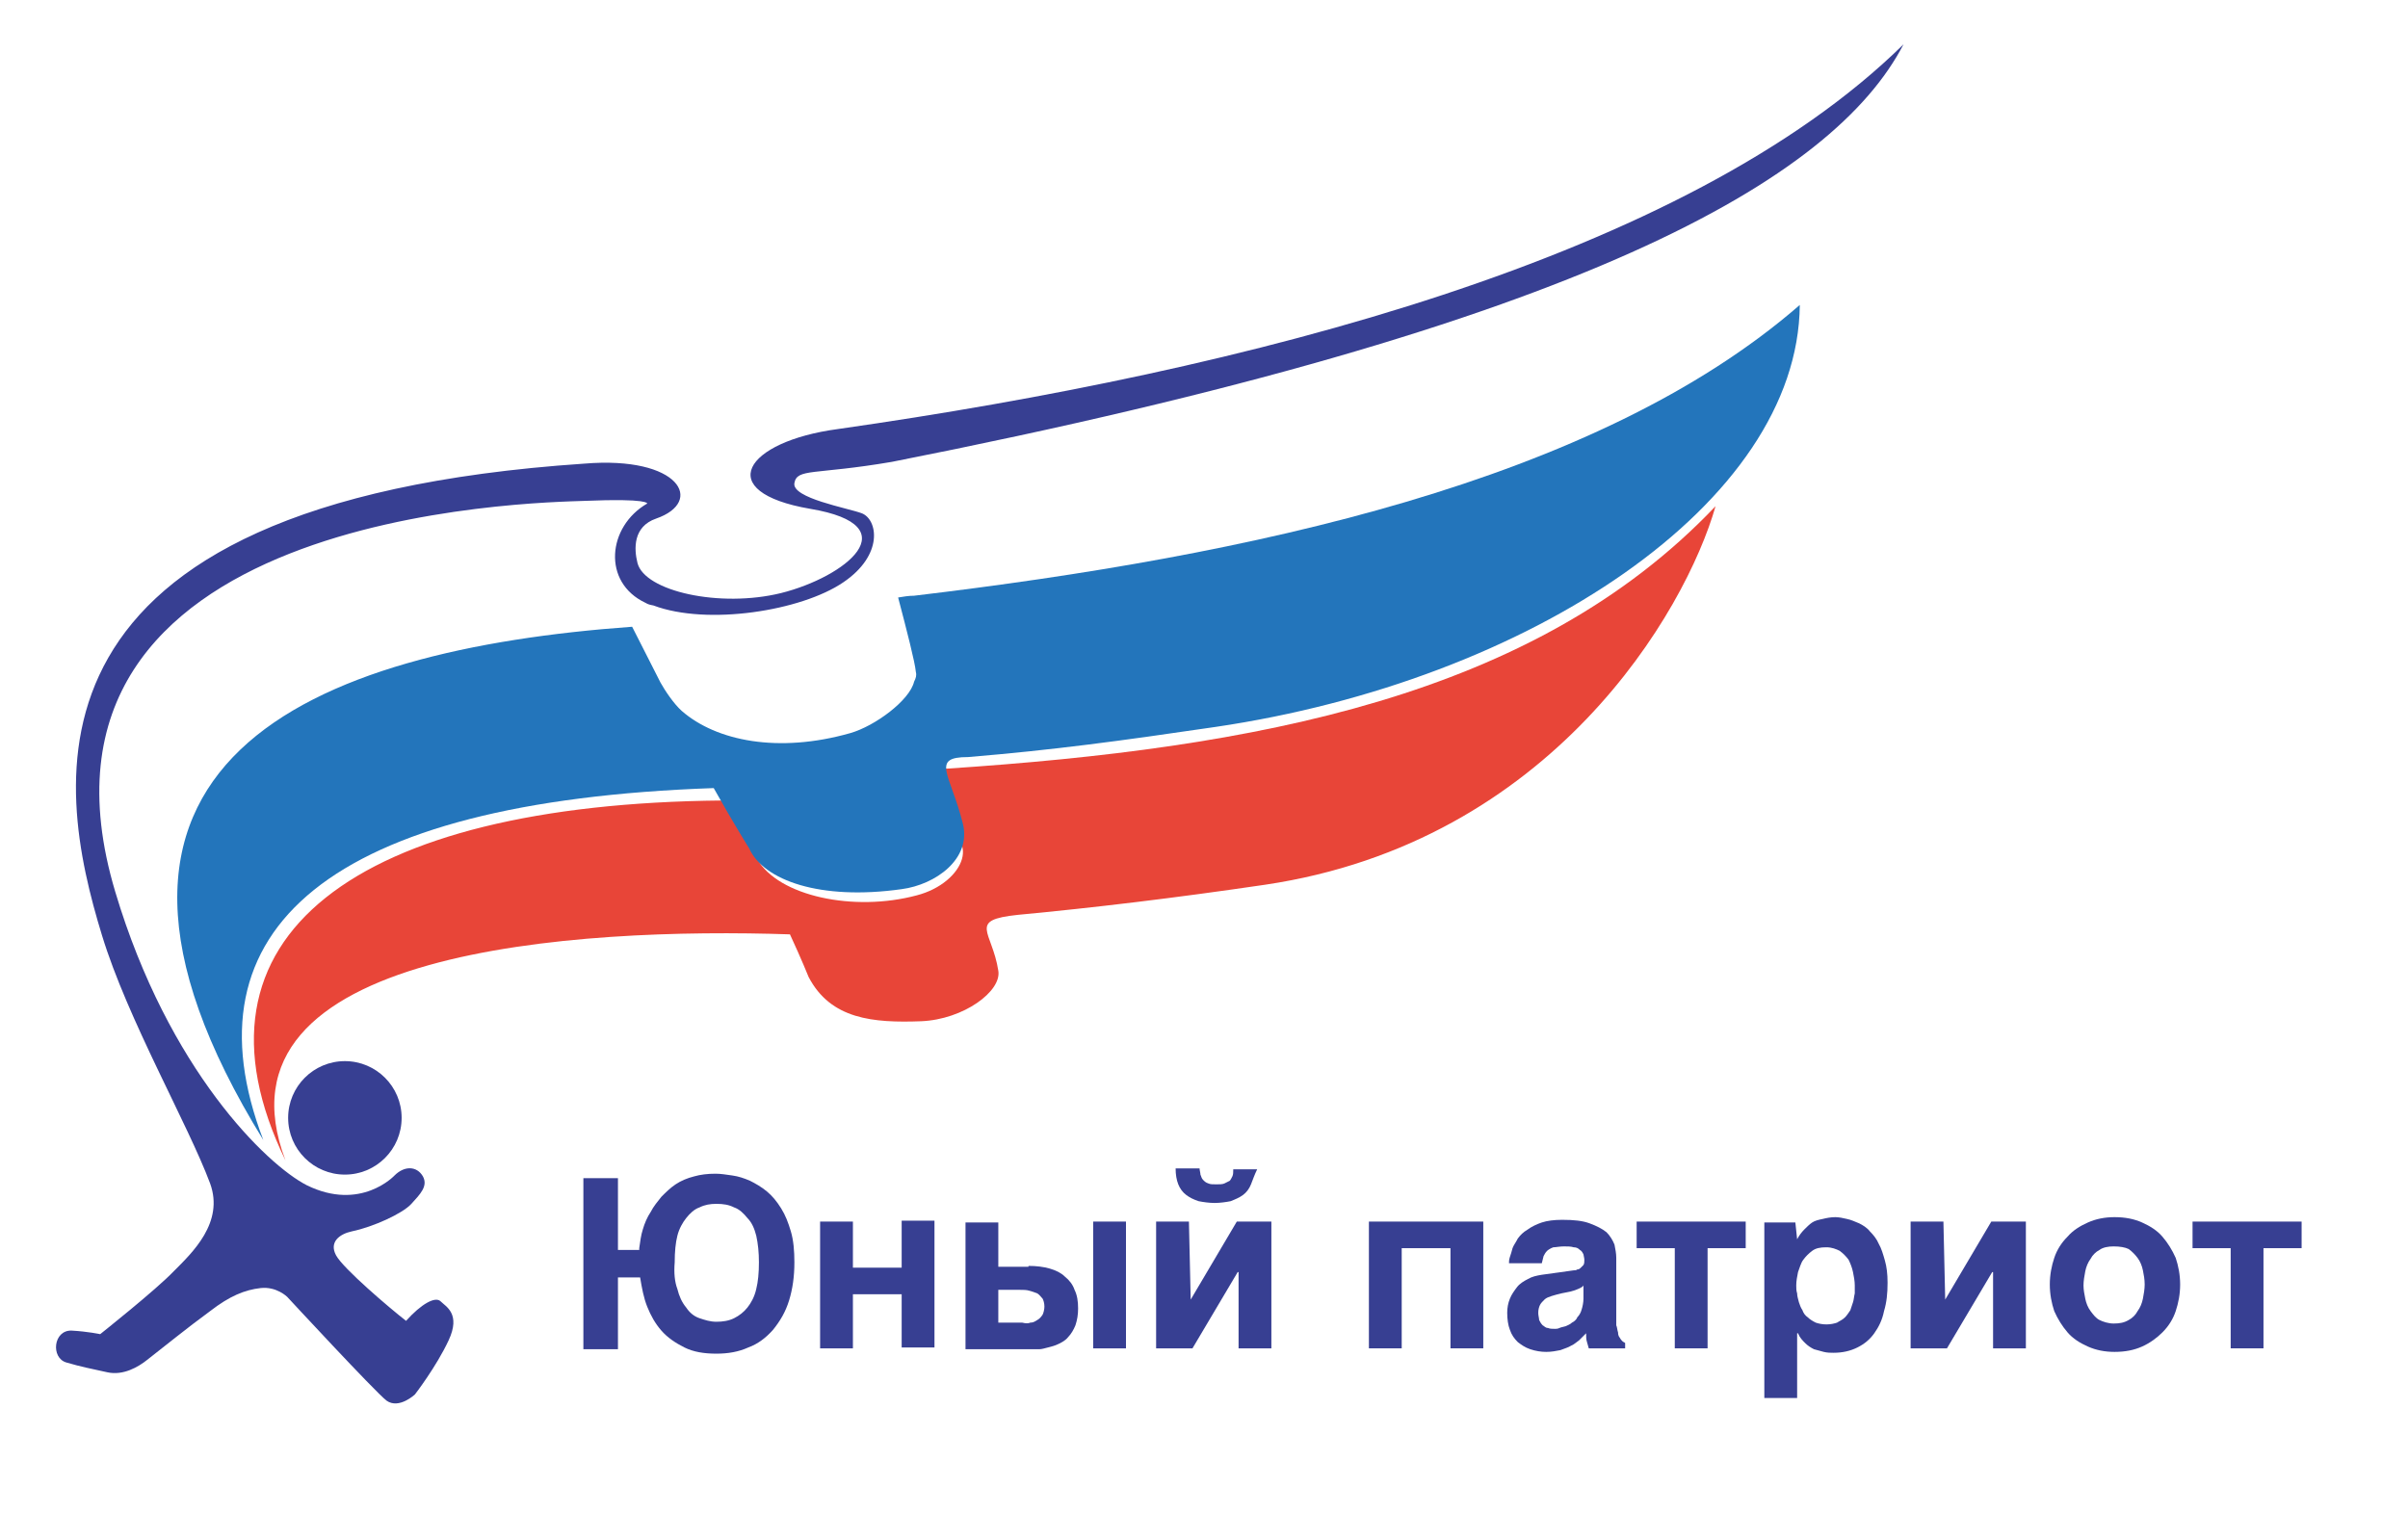 <?xml version="1.0" encoding="UTF-8"?> <svg xmlns="http://www.w3.org/2000/svg" xmlns:xlink="http://www.w3.org/1999/xlink" version="1.1" id="Слой_1" x="0px" y="0px" viewBox="0 0 271.6 173.6" style="enable-background:new 0 0 271.6 173.6;" xml:space="preserve"> <style type="text/css"> .st0{fill:#373F92;} .st1{fill:#E84538;} .st2{fill:#2375BB;} </style> <g> <circle class="st0" cx="38.9" cy="126.1" r="6.4"></circle> <path class="st0" d="M94.5,48.4c-10.5,1.4-14.2,7.1-3.1,9c11.3,1.9,3.9,7.7-3.3,9.5c-6.9,1.7-15.4-0.2-16.2-3.4 c-0.4-1.6-0.5-4.1,2.1-5c5.5-1.9,2.7-7.1-8.1-6.2c0,0,0,0,0,0C0.5,56.7,6.3,88.5,11.5,105.5c2.9,9.5,9.7,21.3,12.2,28 c1.6,4.4-2,7.8-4.1,9.9c-2,2.1-8.3,7.1-8.3,7.1s-1.4-0.3-3.2-0.4c-2.1-0.1-2.4,3.1-0.6,3.6c1.7,0.5,2.8,0.7,4.6,1.1 c1.8,0.4,3.5-0.6,4.5-1.4c1.8-1.4,4.5-3.6,7.1-5.5c2.2-1.7,3.9-2.4,5.7-2.6c1.8-0.2,3,1,3,1s9.9,10.7,11.2,11.7 c1.4,1,3.2-0.7,3.2-0.7s2.4-3.1,3.8-6.1c1.4-3-0.3-3.8-0.9-4.4c-0.6-0.6-2.2,0.3-3.9,2.2c-1.8-1.4-7.1-5.9-7.9-7.4 c-0.8-1.5,0.4-2.4,1.8-2.7c2.4-0.5,5.7-2,6.7-3.1c1-1.1,1.9-2,1.3-3.1c-0.7-1.2-2.1-1.2-3.2-0.1c0,0-3.8,4.1-9.9,1.1 c-4.5-2.3-15.6-13-21.6-33.1c-12.9-43.1,47.6-43.9,53-44.1c7.2-0.3,7,0.3,7,0.3c-4.5,2.6-5.1,8.9-0.2,11.2c0.2,0.1,0.3,0.2,0.9,0.3 c6.1,2.3,16.7,0.6,21.4-2.6c4.6-3.1,3.9-7.1,2.1-7.8c-1.6-0.6-7.9-1.7-7.6-3.4c0.3-1.7,2.2-0.9,11-2.4 c78.2-15.4,106.2-31.9,114.1-47.1C190.2,29.1,140.7,41.8,94.5,48.4z M72.4,65"></path> <path class="st1" d="M106.9,86.7c-8.3,0.1-13,4.6-2,6.4c6.2,1,3.9,6.5-1.5,7.9c-7.1,1.9-15.6,0.1-18-4.1c0,0,0,0,0,0l-4-6.6 c-41.2,0.4-61.5,15.3-49.2,40.6c-9.1-23.9,33.1-26.3,56.9-25.5c1.3,2.8,2.1,4.8,2.1,4.8c2.5,4.8,7.3,5.2,12.7,5 c4.8-0.2,9.1-3.4,8.7-5.7c-0.7-4.5-3.5-5.7,2.2-6.3c0,0,0,0,0,0c8.5-0.8,17.7-1.9,27.9-3.4c32.3-4.8,47.4-30.8,50.8-42.7 C173,78.7,141.4,84.4,106.9,86.7z"></path> <path class="st2" d="M103.1,67.2c-0.6,0-1.2,0.1-1.8,0.2c1,3.8,1.9,7.3,2,8.4c0.1,0.4,0,0.7-0.2,1.1c-0.5,2.1-4.4,5-7.2,5.8 c-8.1,2.3-15.1,0.9-19-2.5c-0.9-0.8-1.9-2.3-2.4-3.2l-3.2-6.3c-36,2.6-68,15.1-41.6,57.9c-9.1-23.8,7.4-38.2,50.8-39.7 c2.3,4.1,4,6.8,4,6.8c1.6,3.6,8,5.9,17.2,4.6c3.8-0.5,7.9-3.4,6.9-7.4c-1.4-5.6-3.7-7.5,0.6-7.5c9.6-0.8,17-1.8,27.9-3.4 c35.3-5.2,65.7-25.2,65.9-47.6C180,54.4,140.9,62.7,103.1,67.2z"></path> </g> <g> <path class="st0" d="M72.1,140.8c0.1-0.7,0.2-1.5,0.4-2.1c0.2-0.7,0.5-1.4,0.9-2c0.3-0.6,0.8-1.2,1.2-1.7c0.5-0.5,1-1,1.6-1.4 c0.6-0.4,1.3-0.7,2.1-0.9c0.7-0.2,1.5-0.3,2.4-0.3c0.6,0,1.2,0.1,1.9,0.2c0.7,0.1,1.3,0.3,2,0.6c0.6,0.3,1.3,0.7,1.9,1.2 c0.6,0.5,1.1,1.1,1.6,1.9c0.5,0.8,0.8,1.6,1.1,2.6c0.3,1,0.4,2.2,0.4,3.5c0,1.6-0.2,3-0.6,4.3c-0.4,1.3-1,2.3-1.8,3.3 c-0.8,0.9-1.7,1.6-2.8,2c-1.1,0.5-2.3,0.7-3.6,0.7c-1.4,0-2.6-0.2-3.6-0.7c-1-0.5-1.9-1.1-2.6-1.9c-0.7-0.8-1.2-1.7-1.6-2.7 c-0.4-1-0.6-2.1-0.8-3.3h-2.5v8.1h-3.9v-19.3h3.9v8.1H72.1z M76.4,145.4c0.2,0.8,0.5,1.5,1,2.1c0.4,0.6,0.9,1,1.5,1.2 c0.6,0.2,1.2,0.4,1.9,0.4c0.7,0,1.4-0.1,2-0.4c0.6-0.3,1.1-0.7,1.5-1.2c0.4-0.5,0.8-1.2,1-2.1c0.2-0.8,0.3-1.8,0.3-3 c0-1.1-0.1-2.1-0.3-3c-0.2-0.8-0.5-1.5-1-2c-0.4-0.5-0.9-1-1.5-1.2c-0.6-0.3-1.2-0.4-2-0.4c-0.7,0-1.3,0.1-1.9,0.4 c-0.6,0.2-1.1,0.7-1.5,1.2c-0.4,0.5-0.8,1.2-1,2c-0.2,0.8-0.3,1.8-0.3,3C76,143.6,76.1,144.6,76.4,145.4z"></path> <path class="st0" d="M101.7,142.9v-5.2h3.7v14.3h-3.7V146h-5.5v6.1h-3.7v-14.3h3.7v5.2H101.7z"></path> <path class="st0" d="M116,142.8c0.9,0,1.7,0.1,2.4,0.3c0.7,0.2,1.3,0.5,1.7,0.9c0.5,0.4,0.9,0.9,1.1,1.5c0.3,0.6,0.4,1.3,0.4,2.1 c0,0.7-0.1,1.3-0.3,1.9c-0.2,0.5-0.5,1-0.8,1.3c-0.3,0.4-0.7,0.6-1.1,0.8c-0.4,0.2-0.8,0.3-1.2,0.4c-0.4,0.1-0.7,0.2-1,0.2 c-0.3,0-0.6,0-0.8,0h-7.5v-14.3h3.7v5H116z M116.2,149.2c0.3,0,0.5-0.1,0.8-0.3c0.2-0.1,0.4-0.3,0.6-0.6c0.1-0.2,0.2-0.6,0.2-0.9 c0-0.4-0.1-0.7-0.2-0.9c-0.2-0.2-0.3-0.4-0.6-0.6c-0.3-0.1-0.5-0.2-0.9-0.3c-0.3-0.1-0.7-0.1-1.1-0.1h-2.4v3.7h2.7 C115.7,149.3,116,149.3,116.2,149.2z M123.3,152.1v-14.3h3.7v14.3H123.3z"></path> <path class="st0" d="M134.3,146.6l5.2-8.8h3.9v14.3h-3.7v-8.6h-0.1l-5.1,8.6h-4.1v-14.3h3.7L134.3,146.6L134.3,146.6z M141.1,133.6 c-0.2,0.5-0.5,0.9-0.9,1.2c-0.4,0.3-0.9,0.5-1.4,0.7c-0.5,0.1-1.2,0.2-1.8,0.2c-0.6,0-1.3-0.1-1.8-0.2c-0.6-0.2-1-0.4-1.4-0.7 c-0.4-0.3-0.7-0.7-0.9-1.2c-0.2-0.5-0.3-1.1-0.3-1.8h2.7c0,0.2,0.1,0.5,0.1,0.7c0.1,0.2,0.1,0.4,0.3,0.6s0.3,0.3,0.6,0.4 c0.2,0.1,0.5,0.1,0.9,0.1c0.3,0,0.7,0,0.9-0.1c0.2-0.1,0.4-0.2,0.6-0.3c0.1-0.1,0.2-0.3,0.3-0.5c0.1-0.2,0.1-0.5,0.1-0.8h2.7 C141.5,132.5,141.3,133.1,141.1,133.6z"></path> <path class="st0" d="M163.6,152.1v-11.3h-5.5v11.3h-3.7v-14.3h12.9v14.3H163.6z"></path> <path class="st0" d="M182.5,150.3c0,0.3,0.1,0.5,0.2,0.6c0.1,0.2,0.2,0.3,0.3,0.4s0.2,0.1,0.3,0.2v0.6h-4.1l-0.2-0.7 c-0.1-0.3-0.1-0.6-0.1-1l-0.8,0.8c-0.3,0.2-0.6,0.5-0.9,0.6c-0.3,0.2-0.7,0.3-1.2,0.5c-0.5,0.1-1,0.2-1.6,0.2 c-0.6,0-1.2-0.1-1.8-0.3s-1-0.5-1.4-0.8c-0.4-0.4-0.7-0.8-0.9-1.4c-0.2-0.5-0.3-1.2-0.3-1.9c0-0.6,0.1-1.1,0.3-1.6 c0.2-0.5,0.5-0.9,0.8-1.3c0.3-0.4,0.8-0.7,1.2-0.9c0.5-0.3,1-0.4,1.6-0.5l3.6-0.5c0.1,0,0.3,0,0.4-0.1c0.2,0,0.3-0.1,0.4-0.2 c0.1-0.1,0.2-0.2,0.3-0.3c0.1-0.2,0.1-0.3,0.1-0.6c0-0.2-0.1-0.5-0.1-0.6c-0.1-0.2-0.2-0.4-0.4-0.5c-0.2-0.2-0.4-0.3-0.7-0.3 c-0.3-0.1-0.7-0.1-1.1-0.1c-0.5,0-0.9,0.1-1.2,0.1c-0.3,0.1-0.6,0.3-0.7,0.4c-0.2,0.2-0.3,0.4-0.4,0.6l-0.2,0.8h-3.7 c0-0.2,0-0.4,0.1-0.7c0.1-0.3,0.2-0.6,0.3-1c0.1-0.3,0.4-0.7,0.6-1.1c0.3-0.4,0.6-0.7,1.1-1c0.4-0.3,1-0.6,1.6-0.8 c0.6-0.2,1.4-0.3,2.3-0.3c1.3,0,2.3,0.1,3.1,0.4c0.8,0.3,1.4,0.6,1.9,1c0.4,0.4,0.7,0.9,0.9,1.4c0.1,0.5,0.2,1,0.2,1.5v7.6 C182.4,149.7,182.4,150,182.5,150.3z M178,145.4c-0.2,0.1-0.5,0.2-0.9,0.3l-1,0.2c-0.4,0.1-0.8,0.2-1.1,0.3 c-0.3,0.1-0.6,0.2-0.8,0.4c-0.2,0.2-0.4,0.4-0.5,0.6c-0.1,0.2-0.2,0.5-0.2,0.9c0,0.3,0.1,0.6,0.1,0.8c0.1,0.2,0.2,0.4,0.4,0.6 c0.2,0.1,0.3,0.3,0.6,0.3c0.2,0.1,0.5,0.1,0.8,0.1c0.1,0,0.3,0,0.5-0.1s0.4-0.1,0.7-0.2c0.2-0.1,0.5-0.2,0.7-0.4 c0.2-0.1,0.5-0.3,0.6-0.6c0.2-0.2,0.4-0.5,0.5-0.9c0.1-0.3,0.2-0.8,0.2-1.2v-1.5C178.5,145.2,178.2,145.3,178,145.4z"></path> <path class="st0" d="M196.9,137.8v3h-4.3v11.3h-3.7v-11.3h-4.3v-3H196.9z"></path> <path class="st0" d="M202.7,139.8c0.2-0.4,0.5-0.8,0.8-1.1c0.3-0.3,0.6-0.6,0.9-0.8c0.3-0.2,0.7-0.3,1.2-0.4 c0.4-0.1,0.9-0.2,1.4-0.2c0.4,0,0.9,0.1,1.3,0.2c0.5,0.1,0.9,0.3,1.4,0.5c0.4,0.2,0.9,0.5,1.2,0.9c0.4,0.4,0.8,0.9,1,1.4 c0.3,0.5,0.5,1.2,0.7,1.9c0.2,0.7,0.3,1.5,0.3,2.5c0,1.2-0.1,2.2-0.4,3.2c-0.2,1-0.6,1.8-1.1,2.5c-0.5,0.7-1.1,1.2-1.9,1.6 c-0.8,0.4-1.7,0.6-2.7,0.6c-0.3,0-0.7,0-1.1-0.1c-0.4-0.1-0.7-0.2-1.1-0.3c-0.4-0.2-0.7-0.4-1-0.7c-0.3-0.3-0.6-0.6-0.8-1.1h-0.1 v7.3h-3.7v-19.8h3.5L202.7,139.8L202.7,139.8z M204.4,141.1c-0.4,0.3-0.7,0.6-1,1c-0.3,0.4-0.4,0.9-0.6,1.4c-0.1,0.5-0.2,1-0.2,1.5 c0,0.3,0,0.6,0.1,0.9c0,0.3,0.1,0.6,0.2,1c0.1,0.3,0.2,0.6,0.4,0.9c0.1,0.3,0.3,0.6,0.6,0.8c0.2,0.2,0.5,0.4,0.9,0.6 c0.3,0.1,0.7,0.2,1.2,0.2c0.5,0,0.9-0.1,1.2-0.2c0.3-0.2,0.6-0.3,0.9-0.6c0.2-0.2,0.4-0.5,0.6-0.8c0.1-0.3,0.2-0.6,0.3-0.9 c0.1-0.3,0.1-0.6,0.2-1c0-0.3,0-0.6,0-0.9c0-0.5-0.1-1-0.2-1.5c-0.1-0.5-0.3-1-0.5-1.4c-0.3-0.4-0.6-0.7-1-1 c-0.4-0.2-0.9-0.4-1.5-0.4C205.3,140.7,204.8,140.8,204.4,141.1z"></path> <path class="st0" d="M219.4,146.6l5.2-8.8h3.9v14.3h-3.7v-8.6h-0.1l-5.1,8.6h-4.1v-14.3h3.7L219.4,146.6L219.4,146.6z"></path> <path class="st0" d="M231.7,141.9c0.3-0.9,0.8-1.7,1.5-2.4c0.6-0.7,1.4-1.2,2.3-1.6c0.9-0.4,1.9-0.6,3-0.6c1.2,0,2.2,0.2,3.1,0.6 c0.9,0.4,1.7,0.9,2.3,1.6c0.6,0.7,1.1,1.5,1.5,2.4c0.3,0.9,0.5,1.9,0.5,3c0,1.1-0.2,2.1-0.5,3c-0.3,0.9-0.8,1.7-1.5,2.4 c-0.6,0.6-1.4,1.2-2.3,1.6c-0.9,0.4-1.9,0.6-3.1,0.6c-1.1,0-2.1-0.2-3-0.6c-0.9-0.4-1.7-0.9-2.3-1.6c-0.6-0.7-1.1-1.5-1.5-2.4 c-0.3-0.9-0.5-1.9-0.5-3C231.2,143.8,231.4,142.8,231.7,141.9z M235.2,146.5c0.1,0.5,0.3,1,0.6,1.4c0.3,0.4,0.6,0.8,1,1 c0.4,0.2,1,0.4,1.6,0.4c0.7,0,1.2-0.1,1.7-0.4c0.4-0.2,0.8-0.6,1-1c0.3-0.4,0.5-0.9,0.6-1.4c0.1-0.5,0.2-1.1,0.2-1.6 c0-0.6-0.1-1.1-0.2-1.6c-0.1-0.5-0.3-1-0.6-1.4c-0.3-0.4-0.6-0.7-1-1c-0.4-0.2-1-0.3-1.7-0.3c-0.6,0-1.2,0.1-1.6,0.4 c-0.4,0.2-0.8,0.6-1,1c-0.3,0.4-0.5,0.9-0.6,1.4c-0.1,0.5-0.2,1.1-0.2,1.6C235,145.5,235.1,146,235.2,146.5z"></path> <path class="st0" d="M259.6,137.8v3h-4.3v11.3h-3.7v-11.3h-4.3v-3H259.6z"></path> </g> </svg> 